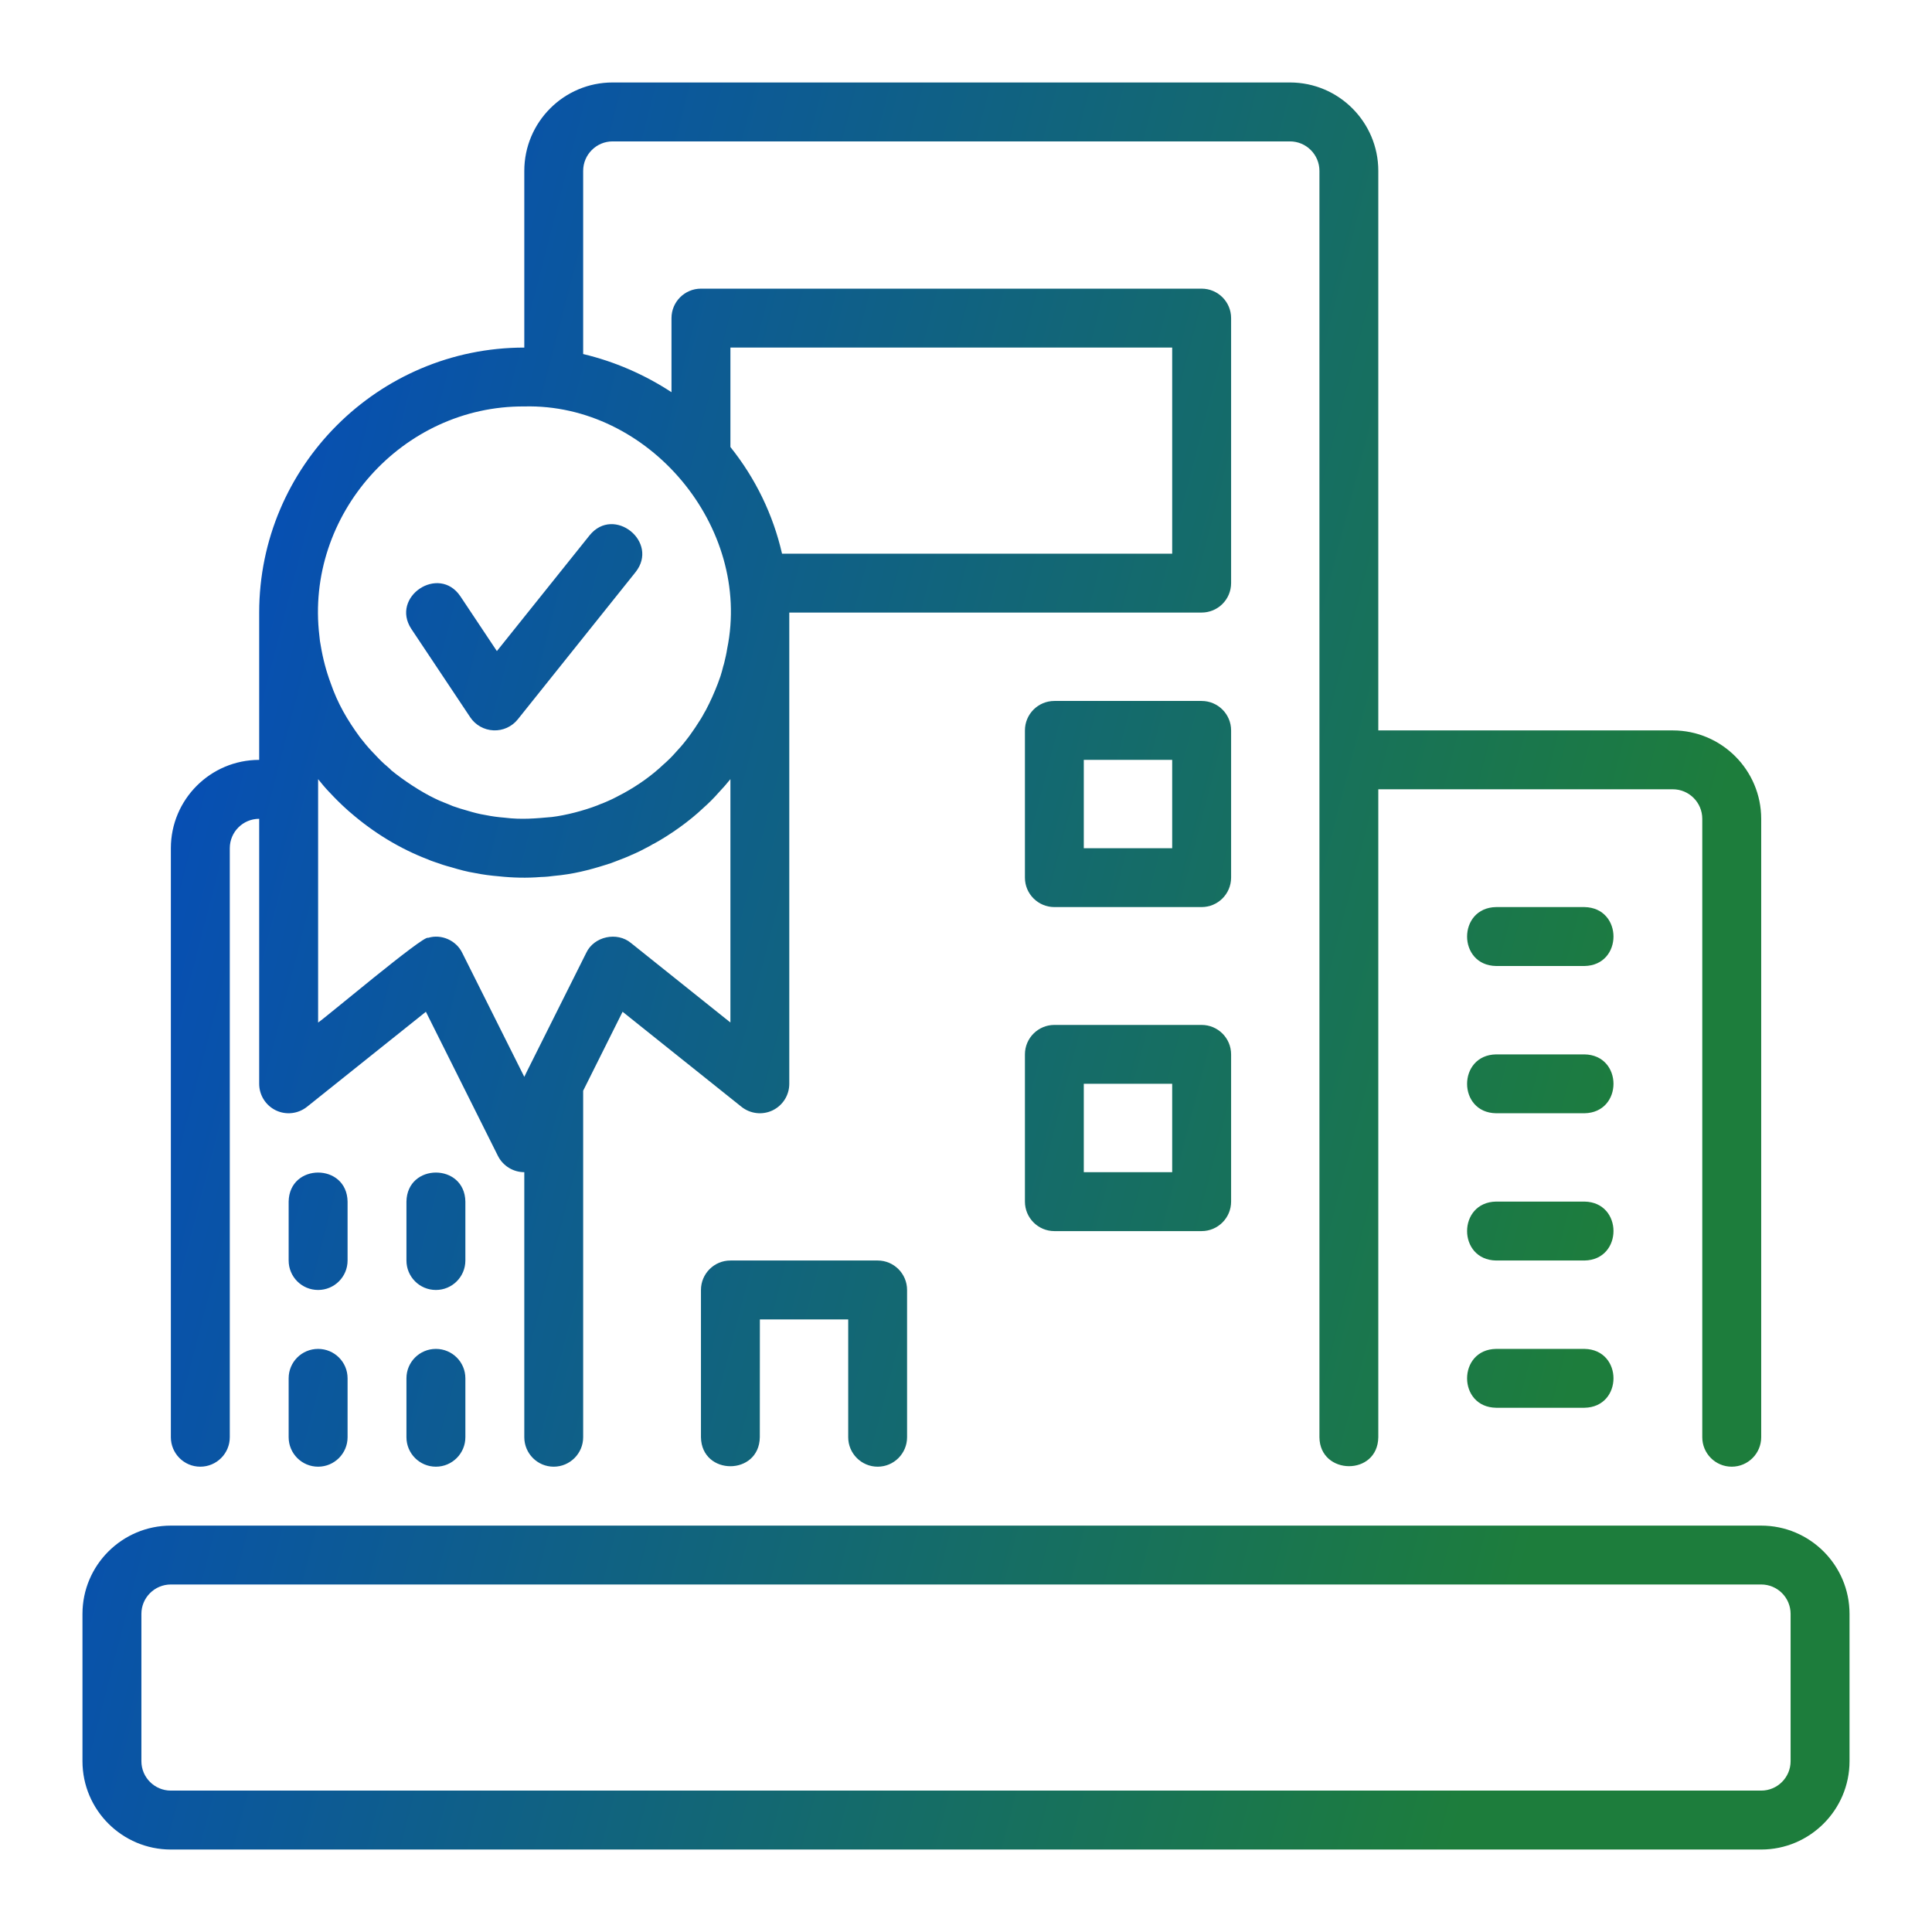 <svg width="32" height="32" viewBox="0 0 32 32" fill="none" xmlns="http://www.w3.org/2000/svg">
<path d="M29.171 25.269C29.978 25.269 30.634 25.925 30.634 26.731V29.171C30.634 29.977 29.977 30.634 29.171 30.634H2.83C2.023 30.634 1.366 29.978 1.366 29.171V26.731C1.366 25.924 2.023 25.269 2.83 25.269H29.171ZM2.83 26.244C2.561 26.244 2.342 26.462 2.342 26.731V29.171C2.342 29.44 2.561 29.658 2.83 29.658H29.171C29.439 29.658 29.658 29.44 29.658 29.171V26.731C29.658 26.462 29.44 26.244 29.171 26.244H2.83ZM21.366 1.366C22.173 1.366 22.829 2.023 22.829 2.83V12.098H27.707C28.514 12.098 29.171 12.755 29.171 13.562V23.805C29.171 24.074 28.952 24.293 28.683 24.293C28.413 24.293 28.195 24.074 28.195 23.805V13.562C28.195 13.292 27.976 13.073 27.707 13.073H22.829V23.805C22.819 24.453 21.86 24.436 21.854 23.805C21.853 18.598 21.854 8.008 21.854 2.83C21.854 2.561 21.635 2.342 21.366 2.342H10.146C9.878 2.342 9.659 2.561 9.659 2.83V5.864C10.18 5.988 10.674 6.203 11.122 6.496V5.269C11.122 4.999 11.341 4.781 11.61 4.781H19.902C20.172 4.781 20.391 4.999 20.391 5.269V9.659C20.39 9.929 20.172 10.146 19.902 10.146H13.073V17.951C13.073 18.139 12.966 18.309 12.797 18.391C12.628 18.472 12.428 18.449 12.281 18.332L10.312 16.758L9.659 18.066V23.805C9.659 24.074 9.44 24.293 9.171 24.293C8.902 24.293 8.684 24.074 8.684 23.805V19.415C8.499 19.415 8.33 19.31 8.247 19.145L7.054 16.758L5.085 18.332C4.938 18.449 4.738 18.472 4.569 18.391C4.4 18.309 4.293 18.139 4.293 17.951V13.562C4.024 13.562 3.806 13.78 3.806 14.049V23.805C3.806 24.074 3.587 24.293 3.317 24.293C3.048 24.293 2.83 24.074 2.83 23.805V14.049C2.83 13.242 3.486 12.586 4.293 12.586V10.146C4.293 7.726 6.263 5.757 8.684 5.757V2.83C8.684 2.023 9.34 1.366 10.146 1.366H21.366ZM5.269 22.342C5.538 22.342 5.757 22.559 5.757 22.829V23.805C5.757 24.074 5.538 24.293 5.269 24.293C4.999 24.293 4.781 24.074 4.781 23.805V22.829C4.781 22.559 4.999 22.342 5.269 22.342ZM7.22 22.342C7.489 22.342 7.708 22.559 7.708 22.829V23.805C7.708 24.074 7.489 24.293 7.22 24.293C6.95 24.293 6.732 24.074 6.732 23.805V22.829C6.732 22.559 6.95 22.342 7.22 22.342ZM14.537 20.878C14.806 20.878 15.024 21.097 15.024 21.366V23.805C15.024 24.074 14.806 24.293 14.537 24.293C14.268 24.293 14.049 24.074 14.049 23.805V21.854H12.586L12.585 23.805C12.574 24.446 11.621 24.445 11.61 23.805V21.366C11.61 21.097 11.828 20.878 12.098 20.878H14.537ZM26.244 22.342C26.885 22.353 26.884 23.306 26.244 23.317H24.78C24.139 23.307 24.14 22.352 24.78 22.342H26.244ZM4.781 19.902C4.792 19.261 5.746 19.261 5.757 19.902V20.878C5.757 21.148 5.538 21.366 5.269 21.366C4.999 21.366 4.781 21.148 4.781 20.878V19.902ZM6.732 19.902C6.743 19.261 7.697 19.261 7.708 19.902V20.878C7.708 21.148 7.489 21.366 7.22 21.366C6.95 21.366 6.732 21.148 6.732 20.878V19.902ZM26.244 19.902C26.885 19.913 26.884 20.867 26.244 20.878H24.78C24.139 20.867 24.14 19.913 24.78 19.902H26.244ZM19.902 16.976C20.172 16.976 20.391 17.194 20.391 17.464V19.902C20.391 20.172 20.172 20.391 19.902 20.391H17.464C17.195 20.391 16.976 20.172 16.976 19.902V17.464C16.976 17.194 17.195 16.976 17.464 16.976H19.902ZM17.951 19.415H19.415V17.951H17.951V19.415ZM26.244 17.464C26.885 17.475 26.884 18.428 26.244 18.439H24.78C24.139 18.429 24.14 17.475 24.78 17.464H26.244ZM11.902 13.129C11.831 13.211 11.737 13.305 11.644 13.387C11.423 13.597 11.114 13.819 10.823 13.979L10.822 13.977C10.805 13.988 10.787 13.999 10.77 14.008C10.669 14.063 10.562 14.118 10.456 14.162C10.401 14.189 10.306 14.225 10.236 14.252C10.225 14.257 10.211 14.262 10.197 14.267C10.144 14.289 10.089 14.307 10.03 14.325C9.761 14.41 9.492 14.48 9.171 14.508C9.124 14.515 9.043 14.524 8.957 14.526C8.728 14.545 8.49 14.539 8.259 14.514C8.137 14.504 7.999 14.487 7.862 14.459C7.74 14.44 7.606 14.404 7.474 14.364C7.385 14.341 7.284 14.309 7.187 14.273C7.155 14.262 7.122 14.251 7.091 14.236C6.626 14.059 6.19 13.793 5.808 13.462C5.792 13.45 5.778 13.437 5.767 13.427C5.638 13.312 5.55 13.222 5.464 13.13C5.456 13.122 5.448 13.114 5.44 13.105C5.381 13.043 5.325 12.975 5.269 12.905V16.936C5.345 16.896 7.032 15.471 7.09 15.534C7.309 15.466 7.556 15.575 7.656 15.782L8.684 17.836L8.734 17.733C8.734 17.733 9.694 15.813 9.71 15.782C9.838 15.509 10.221 15.427 10.451 15.619L12.098 16.936V12.905C12.039 12.979 11.973 13.054 11.902 13.129ZM26.244 15.024C26.885 15.036 26.884 15.989 26.244 16H24.78C24.139 15.989 24.14 15.035 24.78 15.024H26.244ZM19.902 11.61C20.172 11.61 20.391 11.828 20.391 12.098V14.537C20.39 14.806 20.172 15.024 19.902 15.024H17.464C17.195 15.024 16.976 14.806 16.976 14.537V12.098C16.976 11.828 17.195 11.61 17.464 11.61H19.902ZM17.951 14.049H19.415V12.586H17.951V14.049ZM8.684 6.732C6.664 6.719 5.05 8.528 5.29 10.532C5.295 10.592 5.302 10.642 5.312 10.69C5.349 10.914 5.404 11.119 5.478 11.318C5.592 11.649 5.75 11.922 5.961 12.21C6.021 12.286 6.084 12.365 6.15 12.435C6.157 12.442 6.163 12.449 6.17 12.456C6.237 12.527 6.3 12.595 6.371 12.659C6.388 12.672 6.406 12.688 6.423 12.704C6.445 12.722 6.467 12.742 6.483 12.76C6.685 12.926 6.974 13.116 7.204 13.226C7.294 13.272 7.404 13.309 7.501 13.352C7.59 13.383 7.666 13.407 7.741 13.427C7.847 13.459 7.939 13.483 8.038 13.499C8.157 13.523 8.254 13.535 8.355 13.543C8.64 13.579 8.871 13.556 9.142 13.532C9.372 13.504 9.666 13.428 9.894 13.34L9.939 13.321C9.98 13.306 10.02 13.29 10.062 13.271C10.171 13.225 10.247 13.179 10.336 13.134C10.576 13.001 10.796 12.845 10.987 12.664C11.063 12.598 11.125 12.536 11.18 12.474C11.252 12.396 11.311 12.33 11.364 12.26C11.422 12.188 11.468 12.119 11.515 12.051C11.515 12.05 11.516 12.049 11.517 12.048C11.558 11.981 11.603 11.92 11.641 11.851C11.649 11.835 11.67 11.796 11.69 11.764C11.766 11.62 11.832 11.472 11.889 11.323L11.934 11.198C11.948 11.15 11.968 11.088 11.983 11.021H11.984C11.988 11.006 11.991 10.991 11.996 10.977C12.015 10.897 12.033 10.822 12.044 10.746C12.459 8.726 10.743 6.679 8.684 6.732ZM9.766 8.866C10.168 8.37 10.923 8.976 10.527 9.476L8.576 11.915C8.479 12.036 8.329 12.104 8.174 12.097C8.018 12.09 7.875 12.01 7.789 11.881L6.813 10.417C6.463 9.885 7.268 9.347 7.625 9.876L8.23 10.784C8.23 10.784 9.759 8.875 9.766 8.866ZM12.098 5.757V7.404C12.514 7.924 12.805 8.524 12.953 9.171H19.415V5.757H12.098Z" fill="url(#paint0_linear_3046_297)"/>
<defs>
<linearGradient id="paint0_linear_3046_297" x1="1.366" y1="1.366" x2="35.895" y2="10.302" gradientUnits="userSpaceOnUse">
<stop offset="0.07" stop-color="#054BBD"/>
<stop offset="0.822" stop-color="#1D7D3C"/>
</linearGradient>
</defs>
</svg>
